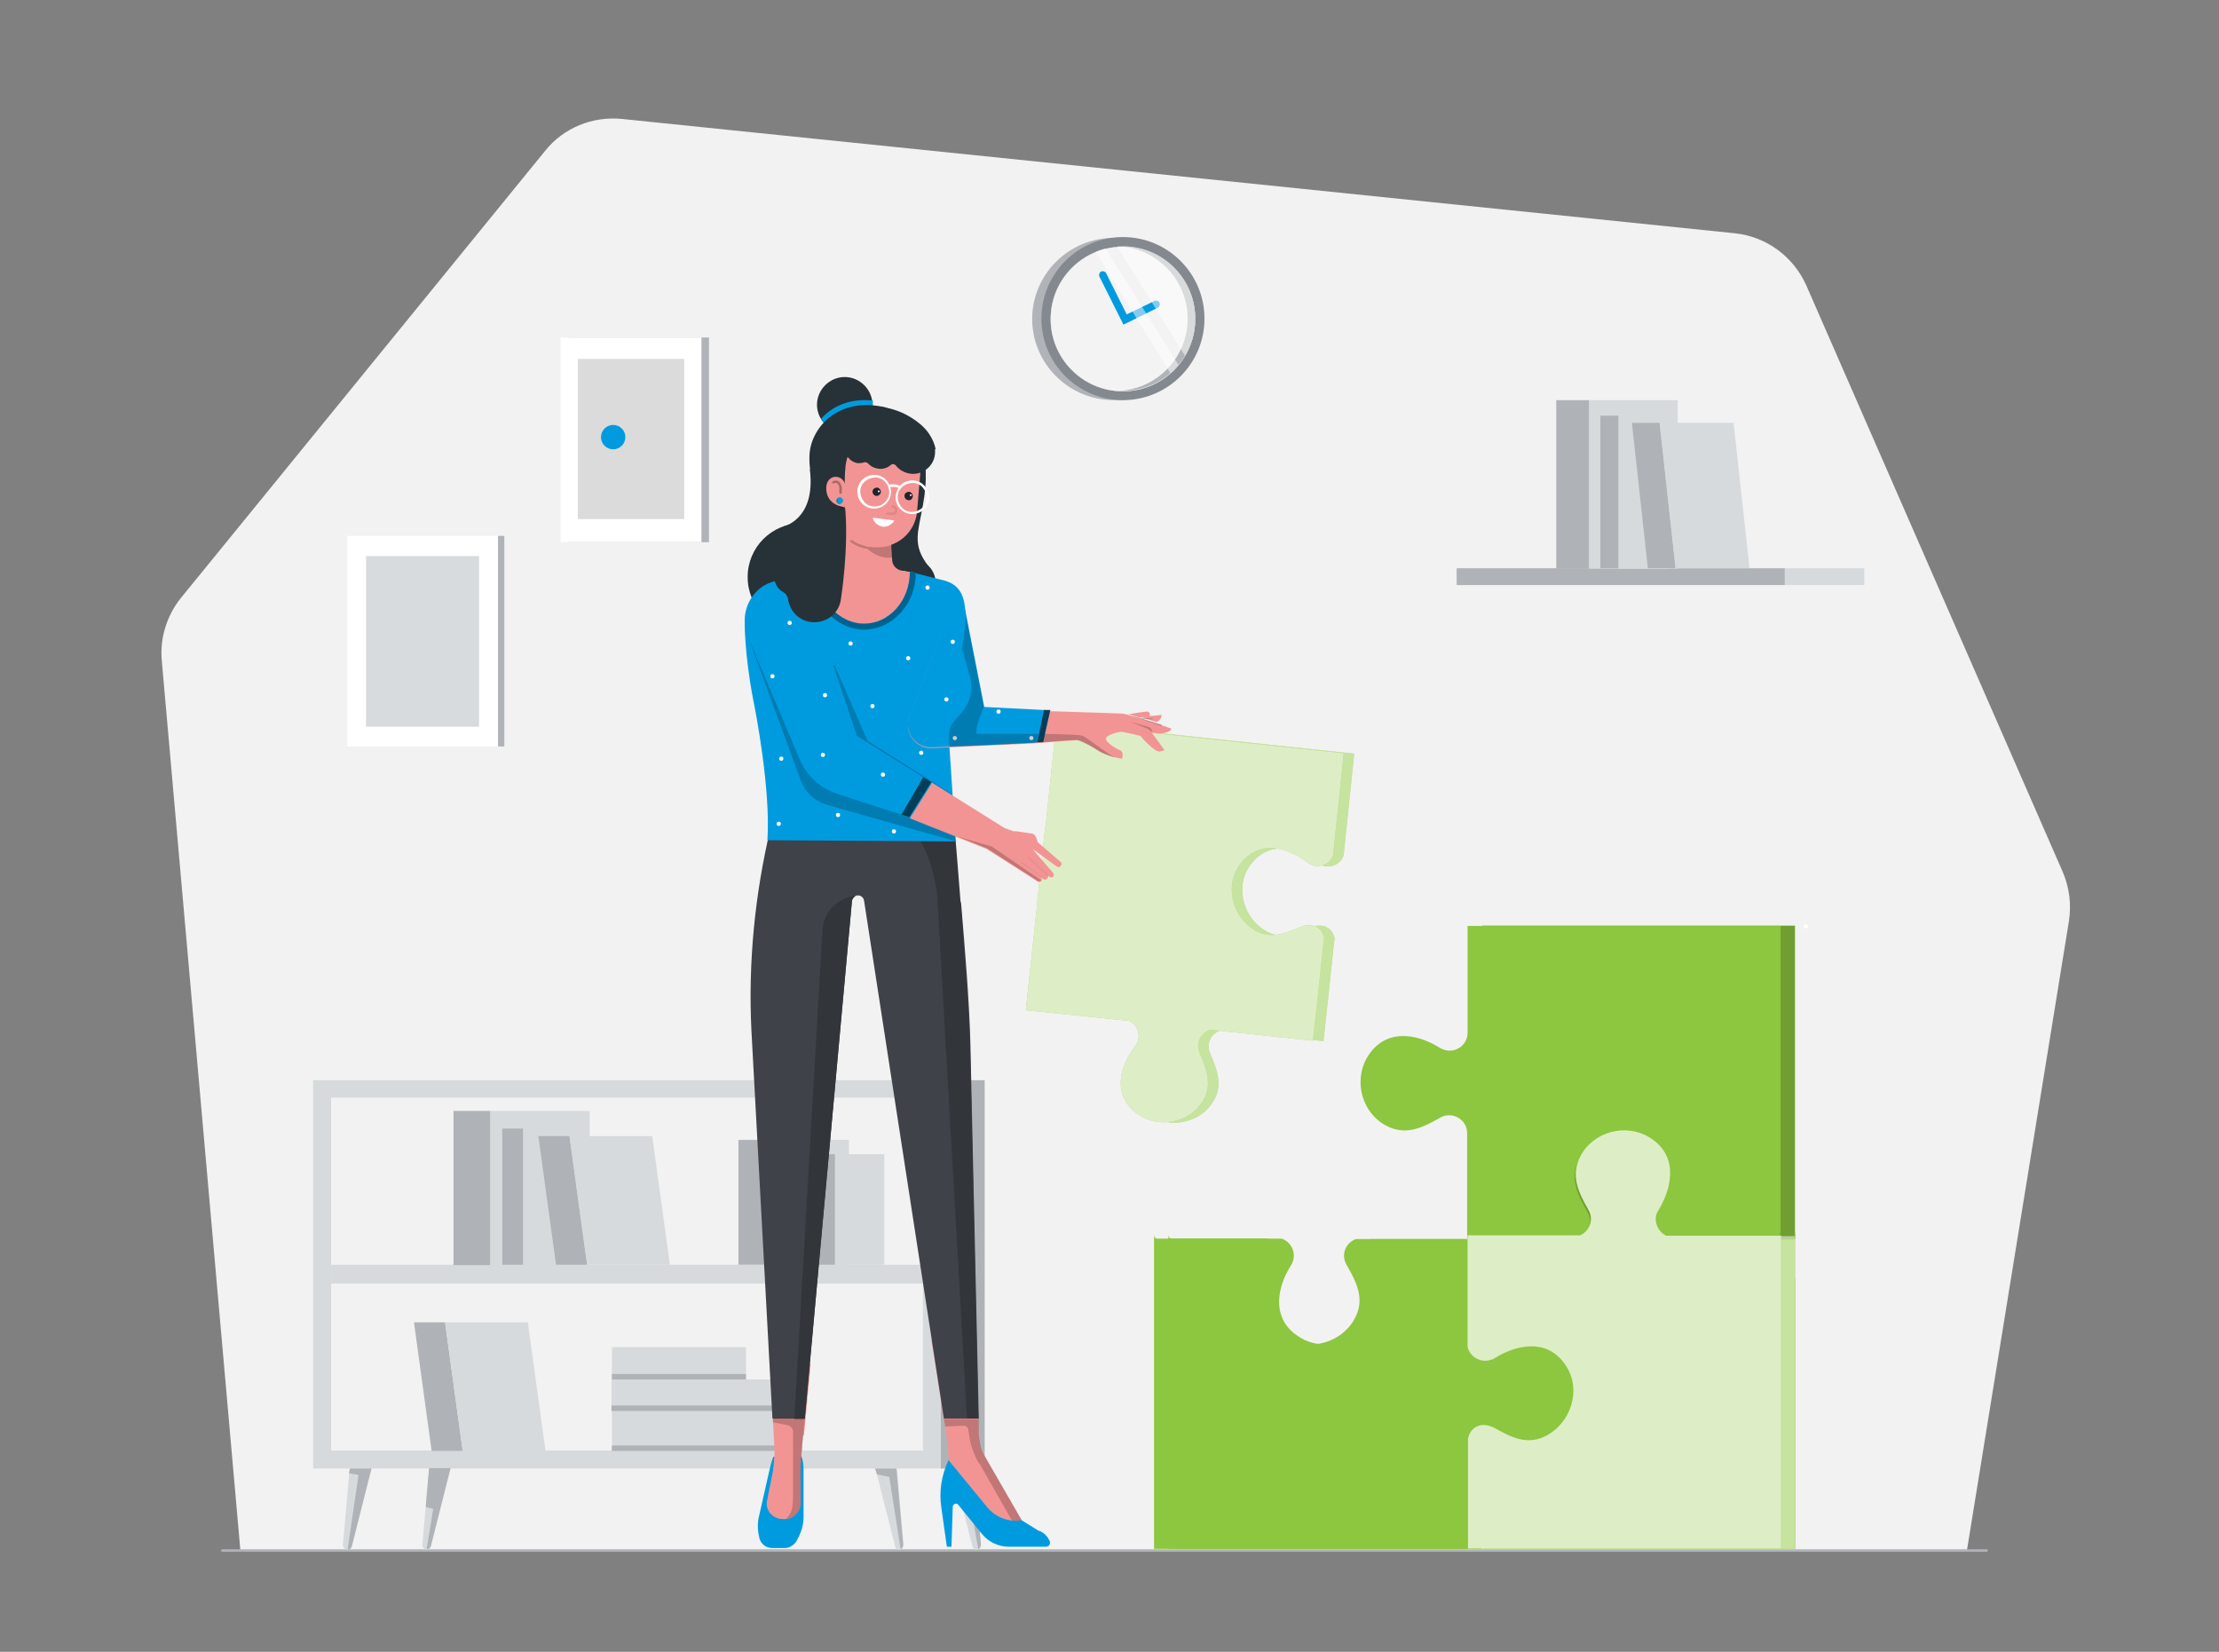 <?xml version="1.0" encoding="UTF-8"?>
<svg xmlns="http://www.w3.org/2000/svg" version="1.1" viewBox="0 0 528 393">
  <rect x="0" y="0" width="528" height="393" fill="#808080" stroke="none"/>
  <defs>
    <style>
      .cls-1 {
        fill: #84888f;
      }

      .cls-2 {
        fill: #d8dbdd;
      }

      .cls-3 {
        opacity: .9;
      }

      .cls-3, .cls-4, .cls-5, .cls-6 {
        fill: #fff;
      }

      .cls-3, .cls-5, .cls-6, .cls-7, .cls-8, .cls-9, .cls-10 {
        isolation: isolate;
      }

      .cls-11 {
        fill: #8dc63f;
      }

      .cls-12, .cls-10 {
        opacity: .6;
      }

      .cls-13 {
        fill: #263238;
      }

      .cls-14 {
        fill: #21252b;
      }

      .cls-15, .cls-7 {
        opacity: .2;
      }

      .cls-16 {
        fill: #32353a;
      }

      .cls-17, .cls-9 {
        opacity: .2;
      }

      .cls-18 {
        fill: #f39494;
      }

      .cls-19 {
        fill: #f2f2f2;
      }

      .cls-20 {
        fill: #dbdbdb;
      }

      .cls-21 {
        fill: #b0b4b9;
      }

      .cls-22 {
        fill: #3f4249;
      }

      .cls-5 {
        opacity: .5;
      }

      .cls-6 {
        opacity: .7;
      }

      .cls-23 {
        fill: #afb3b8;
      }

      .cls-24, .cls-8 {
        opacity: .3;
      }

      .cls-25 {
        fill: #d7dadc;
      }

      .cls-26 {
        fill: #009bdf;
      }
    </style>
  </defs>
  <!-- Generator: Adobe Illustrator 28.7.1, SVG Export Plug-In . SVG Version: 1.2.0 Build 142)  -->
  <g>
    <g id="Layer_1">
      <g>
        <path class="cls-19" d="M57.2,368.9l-18.7-211.7c-.5-5.4,1.2-10.8,4.6-15l86.6-106.3c4.4-5.5,11.3-8.3,18.3-7.6l264.8,27.2c7.5.8,13.9,5.5,17,12.4l61,139.5c1.6,3.7,2.1,7.7,1.5,11.7l-24.3,149.9H57.2Z"/>
        <path class="cls-23" d="M472.7,369.2H52.9c-.2,0-.3-.1-.3-.3s.2-.3.3-.3h419.8c.2,0,.3.1.3.3s-.2.3-.3.3Z"/>
        <path class="cls-25" d="M223.8,257H74.5v92.4h149.2v-92.4Z"/>
        <path class="cls-19" d="M219.6,261.2H78.8v83.9h140.8v-83.9Z"/>
        <path class="cls-19" d="M219.3,261.2H78.8v83.9h140.6v-83.9Z"/>
        <path class="cls-23" d="M234.3,257h-10.5v92.4h10.5v-92.4Z"/>
        <path class="cls-25" d="M219.6,300.9H78.8v4.5h140.8v-4.5Z"/>
        <path class="cls-23" d="M116.7,264.3h-8.8v36.7h8.8v-36.7Z"/>
        <path class="cls-25" d="M140.3,264.3h-23.6v36.7h23.6v-36.7Z"/>
        <path class="cls-23" d="M124.5,268.5h-5v32.4h5v-32.4Z"/>
        <path class="cls-25" d="M137.8,268.5h-13.3v32.4h13.3v-32.4Z"/>
        <path class="cls-23" d="M139.7,300.9h-7.4l-4.2-30.6h7.4l4.2,30.6Z"/>
        <path class="cls-25" d="M139.7,300.9h19.7l-4.2-30.6h-19.7l4.2,30.6Z"/>
        <path class="cls-23" d="M110.1,345.2h-7.4l-4.2-30.6h7.4l4.2,30.6Z"/>
        <path class="cls-25" d="M110.1,345.2h19.7l-4.2-30.6h-19.7l4.2,30.6Z"/>
        <path class="cls-25" d="M190.8,335.6h-45.2v9.5h45.2v-9.5Z"/>
        <path class="cls-25" d="M177.5,320.5h-31.9v7.7h31.9v-7.7Z"/>
        <path class="cls-25" d="M185,328.2h-39.5v7.4h39.5v-7.4Z"/>
        <path class="cls-23" d="M182.9,271.2h-7.2v29.7h7.2v-29.7Z"/>
        <path class="cls-25" d="M202,271.2h-19.1v29.7h19.1v-29.7Z"/>
        <path class="cls-23" d="M198.7,274.6h-6.9v26.3h6.9v-26.3Z"/>
        <path class="cls-25" d="M210.4,274.6h-11.7v26.3h11.7v-26.3Z"/>
        <path class="cls-23" d="M177.5,326.9h-31.9v1.3h31.9v-1.3Z"/>
        <path class="cls-23" d="M185,334.4h-39.5v1.3h39.5v-1.3Z"/>
        <path class="cls-23" d="M190.8,343.9h-45.2v1.3h45.2v-1.3Z"/>
        <path class="cls-25" d="M231.8,349.4l1.6,18c.1.6-.4,1.3-1,1.3s-.8-.3-1-.7l-4.7-18.6h5.1Z"/>
        <path class="cls-23" d="M231.2,359.9l-2-.5-2.5-10h5.1l1.6,18c0,.5-.2,1-.6,1.2l-1.6-8.7Z"/>
        <path class="cls-25" d="M213.4,349.4l1.6,18c.1.6-.4,1.3-1,1.3s-.8-.3-1-.7l-4.7-18.6h5.1Z"/>
        <path class="cls-23" d="M211.7,351.4l-3-.6-.5-1.4h5.1l1.6,18c0,.5-.2,1-.6,1.2l-2.7-17.2Z"/>
        <path class="cls-25" d="M102.1,349.4l-1.6,18c-.1.6.4,1.3,1,1.3s.8-.3,1-.7l4.7-18.6h-5.1Z"/>
        <path class="cls-23" d="M103,359l-1.7-.5.8-9.2h5.1l-4.7,18.6c-.2.5-.6.7-1,.7h0l1.6-9.7Z"/>
        <path class="cls-25" d="M83.2,349.4l-1.6,18c-.1.6.4,1.3,1,1.3s.8-.3,1-.7l4.7-18.6h-5.1Z"/>
        <path class="cls-23" d="M85.2,350.9l-2.2-.4.3-1.1h5.1l-4.7,18.6c-.2.5-.6.7-1,.7h0l2.6-17.7Z"/>
        <path class="cls-21" d="M284.4,75.9c0-10-7.5-18.2-17.2-19.2h0c0-.1-2.2-.1-2.2-.1-10.7,0-19.4,8.7-19.4,19.3s8.7,19.3,19.4,19.3h2.2c9.7-1.2,17.2-9.4,17.2-19.3Z"/>
        <path class="cls-1" d="M267.2,95.2c10.7,0,19.4-8.7,19.4-19.4s-8.7-19.4-19.4-19.4-19.4,8.7-19.4,19.4,8.7,19.4,19.4,19.4Z"/>
        <path class="cls-4" d="M267.2,93.1c9.5,0,17.2-7.7,17.2-17.2s-7.7-17.2-17.2-17.2-17.2,7.7-17.2,17.2,7.7,17.2,17.2,17.2Z"/>
        <path class="cls-1" d="M267.2,93.1c9.5,0,17.2-7.7,17.2-17.2s-7.7-17.2-17.2-17.2-17.2,7.7-17.2,17.2,7.7,17.2,17.2,17.2Z"/>
        <path class="cls-3" d="M267.2,93.1c9.5,0,17.2-7.7,17.2-17.2s-7.7-17.2-17.2-17.2-17.2,7.7-17.2,17.2,7.7,17.2,17.2,17.2Z"/>
        <path class="cls-21" d="M267.2,58.6c-.3,0-.6,0-.9,0,9,.5,16.3,8,16.3,17.2s-7.2,16.7-16.3,17.2c.3,0,.6,0,.9,0,9.5,0,17.2-7.7,17.2-17.2s-7.7-17.2-17.2-17.2Z"/>
        <path class="cls-26" d="M267.3,77.2l-5.7-11.4c-.2-.4,0-1,.4-1.2.4-.2,1,0,1.2.4l4.9,9.8,6.6-3.2c.4-.2,1,0,1.2.4.2.4,0,1-.4,1.2l-8.1,4Z"/>
        <path class="cls-5" d="M281.9,84.7c1.6-2.6,2.5-5.6,2.5-8.9,0-9.5-7.7-17.2-17.2-17.2s-.9,0-1.4,0l16.2,26.1Z"/>
        <path class="cls-5" d="M263.1,59.1c-.9.2-1.7.5-2.4.8l17.8,28.9c.7-.6,1.3-1.3,1.9-2l-17.3-27.6Z"/>
        <path class="cls-23" d="M424.7,135.2h-78.1v4h78.1v-4Z"/>
        <path class="cls-25" d="M443.6,135.2h-18.9v4h18.9v-4Z"/>
        <path class="cls-23" d="M378.2,95.2h-7.9v40.1h7.9v-40.1Z"/>
        <path class="cls-25" d="M399.2,95.2h-21.1v40.1h21.1v-40.1Z"/>
        <path class="cls-23" d="M385.2,98.9h-4.4v36.3h4.4v-36.3Z"/>
        <path class="cls-25" d="M397,98.9h-11.9v36.4h11.9v-36.4Z"/>
        <path class="cls-23" d="M398.7,135.2h-6.6l-3.8-34.6h6.6l3.8,34.6Z"/>
        <path class="cls-25" d="M398.7,135.2h17.6l-3.8-34.6h-17.6l3.8,34.6Z"/>
        <path class="cls-21" d="M168.7,80.3h-33.5v48.7h33.5v-48.7Z"/>
        <path class="cls-4" d="M166.9,80.3h-33.5v48.7h33.5v-48.7Z"/>
        <path class="cls-20" d="M162.8,85.4h-25.3v38.1h25.3v-38.1Z"/>
        <path class="cls-26" d="M145.9,106.9c1.6,0,2.9-1.3,2.9-2.9s-1.3-2.9-2.9-2.9-2.9,1.3-2.9,2.9,1.3,2.9,2.9,2.9Z"/>
        <g class="cls-17">
          <g class="cls-17">
            <g class="cls-17">
              <g class="cls-17">
                <g class="cls-17">
                  <path class="cls-9" d="M154.4,92.5h-8.4v24h8.4v-24Z"/>
                </g>
              </g>
            </g>
          </g>
        </g>
        <path class="cls-4" d="M118.5,127.5h-35.9v50.1h35.9v-50.1Z"/>
        <path class="cls-21" d="M120,127.5h-1.5v50.1h1.5v-50.1Z"/>
        <path class="cls-2" d="M114,132.3h-26.9v40.6h26.9v-40.6Z"/>
        <path class="cls-13" d="M201,102.9c3.7,0,6.6-3,6.6-6.6s-3-6.6-6.6-6.6-6.6,3-6.6,6.6,3,6.6,6.6,6.6Z"/>
        <path class="cls-26" d="M195.3,99.6c1.1,2,3.3,3.3,5.8,3.3,3.7,0,6.6-3,6.6-6.6s0-.6,0-1c-5.5-.6-9.7,1.4-12.3,4.3Z"/>
        <path class="cls-7" d="M427.1,304.1v-10h-27.2c-2.2-1-3.3-3.9-1.9-6.2,3.7-5.9,4.5-13.3-2.3-17.3-5.6-3.3-13.2-1.2-16.2,4.5-2.5,4.7-.5,8.7,1.9,12.9,1.3,2.3.2,5-2,6h-26.8v26.6c.7,2.7,3.9,4.2,6.4,2.6,5.9-3.7,13.3-4.5,17.3,2.3,3.3,5.6.8,13-4.8,16.1-4.7,2.5-8.4.5-12.6-1.8-2.8-1.5-5.6-.4-6.2,2.6v26.1h18.8c0,0,40.5,0,40.5,0h0c0,0,15.2,0,15.2,0v-26.5c0,0,0-37.9,0-37.9Z"/>
        <path class="cls-11" d="M427.1,304.1v-10h-27.2c-2.2-1-3.3-3.9-1.9-6.2,3.7-5.9,4.5-13.3-2.3-17.3-5.6-3.3-13.2-1.2-16.2,4.5-2.5,4.7-.5,8.7,1.9,12.9,1.3,2.3.2,5-2,6h-26.8v26.6c.7,2.7,3.9,4.2,6.4,2.6,5.9-3.7,13.3-4.5,17.3,2.3,3.3,5.6.8,13-4.8,16.1-4.7,2.5-8.4.5-12.6-1.8-2.8-1.5-5.6-.4-6.2,2.6v26.1h18.8c0,0,40.5,0,40.5,0h0c0,0,15.2,0,15.2,0v-26.5c0,0,0-37.9,0-37.9Z"/>
        <path class="cls-11" d="M376.3,325.5c-4-6.9-11.4-6-17.3-2.3-2.8,1.8-6.6-.3-6.6-3.6v-24.8h-26.4c-2.4.9-3.6,3.7-2.2,6.1,2.4,4.2,4.5,8.3,1.9,12.9-3.1,5.7-10.7,7.8-16.2,4.5-6.9-4-6-11.4-2.3-17.3,1.5-2.4.3-5.4-2.2-6.3h-26.5v-.2h-.4v-.5h-.1v74.5h74.5v-25.1c0-3.3,3.6-5.3,6.4-3.7,4.2,2.4,8.3,4.5,12.9,1.9,5.6-3.1,7.8-10.7,4.5-16.2Z"/>
        <path class="cls-11" d="M427.1,293.2v-73c.1,0-.3,0-.3,0h-74.1v25.4c0,3.4-6.9,10.9-9.7,9.1-5.9-3.7-10.1-10-14.1-3.1-3.3,5.6-1.2,13.2,4.5,16.2,4.7,2.5,8.6-3.8,12.8-6.2,2.8-1.6,6.6,4.7,6.6,8v25.1h26.1c2.6-.7,4-3.7,2.6-6.2-2.4-4.2-4.5-8.3-1.9-12.9,3.1-5.7,10.7-7.8,16.2-4.5,6.9,4,6,11.4,2.3,17.3-1.6,2.5-.1,5.7,2.6,6.4h26.5v-1.5Z"/>
        <path class="cls-7" d="M427.1,293.2v-72.9h-74.5v25.4c0,3.4,10.7,1.3,6.6,8.2-3.3,5.6-9.8,3.2-4.2,6.3,4.7,2.5-8.3,4.8-4.2,2.5,2.8-1.6,1.7,3.7,1.7,7v25.1h26.1c2.6-.7,4-3.7,2.6-6.2-2.4-4.2-4.5-8.3-1.9-12.9,3.1-5.7,10.7-7.8,16.2-4.5,6.9,4,6,11.4,2.3,17.3-1.6,2.5-.1,5.7,2.6,6.4h26.6v-1.6Z"/>
        <path class="cls-5" d="M427.1,304.1v-10h-27.2c-2.2-1-3.3-3.9-1.9-6.2,3.7-5.9,4.5-13.3-2.3-17.3-5.6-3.3-13.2-1.2-16.2,4.5-2.5,4.7-.5,8.7,1.9,12.9,1.3,2.3.2,5-2,6h-26.8v26.6c.7,2.7,3.9,4.2,6.4,2.6,5.9-3.7,13.3-4.5,17.3,2.3,3.3,5.6.8,13-4.8,16.1-4.7,2.5-8.4.5-12.6-1.8-2.8-1.5-5.6-.4-6.2,2.6v26.1h18.8c0,0,40.5,0,40.5,0h0c0,0,15.2,0,15.2,0v-64.4Z"/>
        <path class="cls-11" d="M317.6,223.6c-.3-2.8-2.8-4.1-5.5-3-4.1,1.7-7.7,3.2-11.7.4-4.9-3.4-6.4-10.5-2.9-15.2,4.4-5.9,11-4.4,16.1-.5,2.2,1.7,5.2.7,6.1-1.7l1.5-14.4,1-9.6v-.3s-7.7-.8-7.7-.8l-57.6-6.1-3-.3v.3s-1,8.9-1,8.9l-1.6,15.4c0,0,0,.2-.1.2l-2,18.8c0,0,0,.2,0,.3l-2.6,24.3h.3v.2l8.9.9,15.4,1.6c2.2,1,3,3.9,1.4,6-3.9,5.1-5.4,11.7.5,16.1,4.8,3.5,12,2.3,15.3-2.6,2.8-4,1.2-8-.5-12-1-2.3.4-4.8,2.7-5.4l24.3,2.6,1.1-10,1.5-14.1Z"/>
        <path class="cls-5" d="M317.6,223.6c-.3-2.8-2.8-4.1-5.5-3-4.1,1.7-7.7,3.2-11.7.4-4.9-3.4-6.4-10.5-2.9-15.2,4.4-5.9,11-4.4,16.1-.5,2.2,1.7,5.2.7,6.1-1.7l1.5-14.4,1-9.6v-.3s-7.7-.8-7.7-.8l-57.6-6.1-3-.3v.3s-1,8.9-1,8.9l-1.6,15.4c0,0,0,.2-.1.2l-2,18.8c0,0,0,.2,0,.3l-2.6,24.3h.3v.2l8.9.9,15.4,1.6c2.2,1,3,3.9,1.4,6-3.9,5.1-5.4,11.7.5,16.1,4.8,3.5,12,2.3,15.3-2.6,2.8-4,1.2-8-.5-12-1-2.3.4-4.8,2.7-5.4l24.3,2.6,1.1-10,1.5-14.1Z"/>
        <path class="cls-4" d="M429.7,220.9c.3,0,.5-.2.5-.5s-.2-.5-.5-.5-.5.2-.5.5.2.5.5.5Z"/>
        <path class="cls-11" d="M423.7,294.4v-.4h-27.2c-2.2-1-3.3-3.9-1.9-6.2,3.7-5.9,4.5-13.3-2.3-17.3-5.6-3.3-13.2-1.2-16.2,4.5-2.5,4.7-.5,8.7,1.9,12.9,1.3,2.3.2,5-2,6h-26.8v26.6c.7,2.7,3.9,4.2,6.4,2.6,5.9-3.7,13.3-4.5,17.3,2.3,3.3,5.6.8,13-4.8,16.1-4.7,2.5-8.4.5-12.6-1.8-2.8-1.5-5.6-.4-6.2,2.6v26.1h18.8c0,0,40.5,0,40.5,0h0c0,0,15.2,0,15.2,0v-74.1Z"/>
        <path class="cls-11" d="M372.9,325.5c-4-6.9-11.4-6-17.3-2.3-2.8,1.8-6.6-.3-6.6-3.6v-24.8h-26.4c-2.4.9-3.6,3.7-2.2,6.1,2.4,4.2,4.5,8.3,1.9,12.9-3.1,5.7-10.7,7.8-16.2,4.5-6.9-4-6-11.4-2.3-17.3,1.5-2.4.3-5.4-2.2-6.3h-26.5v-.2h-.4v-.5h-.1v74.5h74.5v-25.1c0-3.3,3.6-5.3,6.4-3.7,4.2,2.4,8.3,4.5,12.9,1.9,5.6-3.1,7.7-10.7,4.5-16.2Z"/>
        <path class="cls-11" d="M423.7,293.2v-72.9h-74.5v25.4c0,3.4-3.7,5.4-6.6,3.6-5.9-3.7-13.3-4.5-17.3,2.3-3.3,5.6-1.2,13.2,4.5,16.2,4.7,2.5,8.7.5,12.9-1.9,2.8-1.6,6.4.4,6.4,3.7v25.1h26.1c2.6-.7,4-3.7,2.6-6.2-2.4-4.2-4.5-8.3-1.9-12.9,3.1-5.7,10.7-7.8,16.2-4.5,6.9,4,6,11.4,2.3,17.3-1.6,2.5-.1,5.7,2.6,6.4h26.6v-1.6h0Z"/>
        <path class="cls-11" d="M315.1,223.5c-.3-2.8-2.8-4.1-5.5-3-4.1,1.7-7.7,3.2-11.7.4-4.9-3.4-6.4-10.5-2.9-15.2,4.4-5.9,11-4.4,16.1-.5,2.2,1.7,5.2.7,6.1-1.7l1.5-14.4,1-9.6v-.3s-7.7-.8-7.7-.8l-57.6-6.1-3-.3v.3s-1,8.9-1,8.9l-1.6,15.4c0,0,0,.2-.1.2l-2,18.8c0,0,0,.2,0,.3l-2.6,24.3h.3v.2l8.9.9,15.4,1.6c2.2,1,3,3.9,1.4,6-3.9,5.1-5.4,11.7.5,16.1,4.8,3.5,12,2.3,15.3-2.6,2.8-4,1.2-8-.5-12-1-2.3.4-4.8,2.7-5.4l24.3,2.6,1.1-10,1.5-14.1Z"/>
        <path class="cls-6" d="M423.7,294h-27.2c-2.2-1-3.3-3.9-1.9-6.2,3.7-5.9,4.5-13.3-2.3-17.3-5.6-3.3-13.2-1.2-16.2,4.5-2.5,4.7-.5,8.7,1.9,12.9,1.3,2.3.2,5-2,6h-26.8v26.6c.7,2.7,3.9,4.2,6.4,2.6,5.9-3.7,13.3-4.5,17.3,2.3,3.3,5.6.8,13-4.8,16.1-4.7,2.5-8.4.5-12.6-1.8-2.8-1.5-5.6-.4-6.2,2.6v26.1h18.8c0,0,40.5,0,40.5,0h0c0,0,15.2,0,15.2,0v-74.5Z"/>
        <path class="cls-6" d="M315.1,223.5c-.3-2.8-2.8-4.1-5.5-3-4.1,1.7-7.7,3.2-11.7.4-4.9-3.4-6.4-10.5-2.9-15.2,4.4-5.9,11-4.4,16.1-.5,2.2,1.7,5.2.7,6.1-1.7l1.5-14.4,1-9.6v-.3s-7.7-.8-7.7-.8l-57.6-6.1-3-.3v.3s-1,8.9-1,8.9l-1.6,15.4c0,0,0,.2-.1.2l-2,18.8c0,0,0,.2,0,.3l-2.6,24.3h.3v.2l8.9.9,15.4,1.6c2.2,1,3,3.9,1.4,6-3.9,5.1-5.4,11.7.5,16.1,4.8,3.5,12,2.3,15.3-2.6,2.8-4,1.2-8-.5-12-1-2.3.4-4.8,2.7-5.4l24.3,2.6,1.1-10,1.5-14.1Z"/>
        <path class="cls-13" d="M219,106.8c1.5,2.3,1.7,7.4.6,13.4-1.1,6.4-2.7,9.4,1.4,14.6,2.3,2.8-.1,4-.4,6.4-.3,2.4-1.2,4.8-3.2,6.2-1.4.9-4.3,1.9-6,2-1.9,0-3.9-.2-5.5-1.2-2-1.3-3.2-3.6-3.7-5.9-1.1-5.5,1.2-10.9,3-16.2,2.7-8,4.1-16.3,5.5-24.6"/>
        <path class="cls-13" d="M217.3,143.8c2.9,0,5.3-2.4,5.3-5.3s-2.4-5.3-5.3-5.3-5.3,2.4-5.3,5.3,2.4,5.3,5.3,5.3Z"/>
        <path class="cls-13" d="M190.7,150.1c7.1,0,12.8-5.7,12.8-12.8s-5.7-12.8-12.8-12.8-12.8,5.7-12.8,12.8,5.7,12.8,12.8,12.8Z"/>
        <path class="cls-26" d="M190.7,346.4c.5,1.6.5,2.2.5,3.8v10.8c0,1.9-.6,3.7-1.5,5.3l-.2.4c-.6.9-1.6,1.6-2.7,1.6h-3.1c-1.4,0-2.6-.9-3-2.3-.4-1.6-.5-3.3-.2-4.8l2.6-11.5c.2-.9.5-2.1.9-3.1h6.6Z"/>
        <path class="cls-18" d="M232.3,321.2l.6,20c0,1.9.5,3.9,1.2,4.9l9,15.6-2.1,2.8-8.1-4.1-7.2-13c0-2.2-.2-3.6-.6-6.6l-3.5-22.1,10.7,2.3Z"/>
        <path class="cls-7" d="M232.9,348.1c-.8-1.2-1.9-4.1-2.1-5.4l-.4-2.5c0-.6-.5-.9-1-1l-4.5.2-.3-1.8h8.3v3.7c.2,1.4.4,3.6,1.3,4.9l9,15.6-1.2,2.1-9-15.8Z"/>
        <path class="cls-26" d="M247.3,364.3l-4.2-2.6c-3.1.5-6.2-.7-8.2-3.1l-9.2-11.2c-1.7,3.6-2.3,7.5-1.7,11.4l1.3,9.2h1.1l.3-9.5c0-.7.9-1,1.3-.5l5.6,6.9c1.6,2,4,3.1,6.5,3.1h8.8c.7,0,1.1-.7.9-1.3-.5-1.1-1.3-2-2.5-2.5Z"/>
        <path class="cls-18" d="M191.1,341.5c-.5,3.9-.7,7.7-.6,11.6v4.6c0,2-1.7,3.7-3.7,3.7h-.6c-2.3,0-4.1-2-3.7-4.3l1.1-5.5c.6-2.8.8-5.6.6-8.5l-1-18.7,9.7.2-1.6,16.9Z"/>
        <path class="cls-22" d="M221.5,191.3l7.2,23.7c.9,10.9,1.9,22.4,2.2,33.2l2,89.3h-8.3l-19-123.2c-.1-.8-.8-1.3-1.6-1.3,0,0-1.2.1-1.3,1.5l-11.2,123h-7.7l-5-92.3c-.8-16.1.8-32.3,4.5-48l1.4-5.9h36.7Z"/>
        <path class="cls-7" d="M191.5,337.5s-.7,7.2-.8,8.8h0c-.2,2.3-.2,4.5-.2,6.8v4.6c0,2-1.6,3.6-3.5,3.6,1.8-1.4,1.6-3.6,1.7-5.3v-15.5c-.1-.7-.6-1.2-1.2-1.4l-3.6-.7v-1c0,0,7.6,0,7.6,0Z"/>
        <path class="cls-16" d="M232.8,337.5h-2.7l-7.1-124.6c-2.2-16.9-10.7-17.9-10.7-21.7h-27.6c0-.1,27.6,0,27.6,0h9s.1,0,.1,0l6,8.9s3.1,37.2,3.4,48.1l2,89.3Z"/>
        <path class="cls-16" d="M204.3,213c-.5,0-.8.2-1.1.5-.3.3-.5.6-.5,1.1l-11.2,123h-2.5l6.7-116.2c.2-4.7,4.1-8.3,8.7-8.3Z"/>
        <path class="cls-26" d="M178.7,148.3c-.6-5.3,1.3-7.2,1.3-7.2l19.8,18.5s3.3,18.3,4.2,18.3c0,0-8.8,8.9-11.9,4.8-5.3-7-12.7-29-13.4-34.3Z"/>
        <path class="cls-7" d="M204,177.8s-1.3-2.3-3.2-13.3c-.2-1.2-.9-4.9-.9-4.9-2-1.5-4.5-3.4-6.1-4.5-.4-.3-.9.1-.7.5l6,20.5c.3.9,4.9,1.7,4.9,1.7Z"/>
        <path class="cls-26" d="M184.3,138.3l12.2-2.5,19.8.2,8.7,2.2c4.5,1.4,4.8,5.4,4.7,10.1l-.8,6.1,1.9,6.5c1.1,4.2-.3,6.7-3.3,10-.9,1.1-1.4,1.5-1.8,3.6l1.7,25.7-44.8-.3c.8-12-2.8-30.7-3.4-33.5-2.1-11.1-2-18.3-2-18.3-.2-4.6,2.8-8.8,7.1-9.8Z"/>
        <path class="cls-26" d="M204,177.9l18.6,8.7-4.7,8s-4.2-1-8.9-2.4c-4.7-1.4-10.4-3.4-12.9-4.7-4.7-2.3-6.9-9.5-8.3-12.4"/>
        <path class="cls-10" d="M221.6,186.1l-1.9-1.2-5.2,8.9,1.9.6,5.2-8.3Z"/>
        <path class="cls-18" d="M197.9,118.1l-.4,15c0,1.2-.9,2.2-2,2.6l-1.7.5,3.9,2.4c3.9,2.4,8.7,2.8,12.9,1.2.8-.3,1.5-.6,2.2-1.1l4.5-2.4-3-.6c-1.1-.3-1.9-1.2-2-2.3l-1.1-17.9-13.3,2.7Z"/>
        <path class="cls-18" d="M208.3,130.2h-.7c-5-.5-8.7-4.8-8.3-9.8l1.1-12.7c.1-1.7,1.6-2.9,3.3-2.8l11.9.9c2.2.2,3.8,2.1,3.6,4.2l-1,11.8c-.5,5-4.9,8.7-9.9,8.3Z"/>
        <path class="cls-14" d="M209.6,117.1c0-.5-.3-1-.9-1.1-.5,0-1,.3-1.1.9,0,.5.3,1,.9,1.1.5,0,1-.3,1.1-.9Z"/>
        <path class="cls-4" d="M209.1,117.1c.1,0,.2,0,.2-.2s0-.2-.2-.2-.2,0-.2.2,0,.2.2.2Z"/>
        <path class="cls-14" d="M217.2,118.1c0-.5-.3-1-.9-1.1-.5,0-1,.3-1.1.9,0,.5.3,1,.9,1.1s1-.3,1.1-.9Z"/>
        <path class="cls-4" d="M216.7,118c.1,0,.2,0,.2-.2s0-.2-.2-.2-.2,0-.2.2,0,.2.2.2Z"/>
        <g class="cls-24">
          <path class="cls-8" d="M212.4,122.5h-1.3c-.2,0-.3-.2-.3-.3,0-.2.2-.3.3-.3h1.3c.3,0,.6-.2.6-.5s-.3-.6-.6-.6c-.2,0-.3-.2-.3-.3,0-.2.2-.3.3-.3.6,0,1.2.6,1.1,1.2,0,.7-.5,1.2-1.2,1.2Z"/>
        </g>
        <path class="cls-7" d="M198.8,120.8l1.4.2-1.8,2.8.5-2.9Z"/>
        <path class="cls-4" d="M212.6,123.7c.1,0,.2.2.1.3-.6.9-1.6,1.4-2.7,1.3-1.1-.2-1.9-.9-2.3-1.9,0-.1,0-.2.2-.2l4.7.6Z"/>
        <path class="cls-18" d="M193.8,136.3c0,7.1,5.2,12.9,11.7,12.9s11.7-5.8,11.7-12.9l-2.3-.5-21.1.5Z"/>
        <path class="cls-4" d="M217.2,114.3c-1.3,0-2.4.5-3.1,1.3-1.1-.5-2-.4-2.5-.3-.6-1.3-1.9-2.3-3.4-2.3-2.2-.1-4.1,1.6-4.2,3.8-.1,2.2,1.6,4.1,3.8,4.2,2.2.1,4.1-1.6,4.2-3.8,0-.5,0-.9-.2-1.3.4,0,1.2-.2,2,.2-.4.6-.6,1.3-.7,2-.1,2.2,1.6,4.1,3.8,4.2,2.2.1,4.1-1.6,4.2-3.8,0-2.2-1.6-4.1-3.9-4.2ZM208,120.5c-1.9,0-3.3-1.7-3.3-3.6,0-1.9,1.7-3.3,3.6-3.3,1.9,0,3.3,1.7,3.3,3.6-.1,1.9-1.7,3.4-3.6,3.3ZM216.9,121.8c-1.9,0-3.3-1.7-3.3-3.6,0-1.9,1.7-3.3,3.6-3.3,1.9,0,3.3,1.7,3.3,3.6,0,1.9-1.7,3.3-3.6,3.3Z"/>
        <path class="cls-26" d="M205.5,149.8c6.8,0,12.4-6,12.4-13.5l-1.4-.3v.2c0,6.7-4.9,12.2-10.9,12.2s-10.9-5.5-10.9-12.2v-.2l-1.4.4c0,7.4,5.6,13.4,12.4,13.4Z"/>
        <path class="cls-26" d="M205.5,149.8c6.8,0,12.4-6,12.4-13.5l-1.4-.3v.2c0,6.7-4.9,12.2-10.9,12.2s-10.9-5.5-10.9-12.2v-.2l-1.4.3c0,7.4,5.6,13.5,12.4,13.5Z"/>
        <g class="cls-12">
          <path class="cls-10" d="M205.5,149.8c6.8,0,12.4-6,12.4-13.5l-1.4-.3v.2c0,6.7-4.9,12.2-10.9,12.2s-10.9-5.5-10.9-12.2v-.2l-1.4.3c0,7.4,5.6,13.5,12.4,13.5Z"/>
        </g>
        <path class="cls-13" d="M186.3,125.3s7.9-1.6,6.4-13.6l11.2-6s-2,.2-2.7,5.1c-.5,4.3.2,10.4-.8,15.8-.3,1.5-1.9,5.2-4.1,6.7-.9.7-2.5.8-2.5.8l-5.8.5-1.7-9.3Z"/>
        <path class="cls-13" d="M218.7,102.4c-2.5-.6-5,.6-6.1,2.7-.6-.8-1.5-1.3-2.6-1.4-1-.1-2,.2-2.8.7-.5-.6-1.3-1-2.1-1.1-1.9-.3-3.7,1.1-4,2.9-.3,1.9,1.1,3.7,3,4,.5,0,1,0,1.5-.2.3-.1.6,0,.9.2.6.7,1.5,1.2,2.5,1.3,1.1.2,2.2-.2,3-.9.3-.3.9-.2,1.2.2.8,1,2,1.7,3.4,1.9,3.1.4,5.9-2,5.9-5.2,0-2.3-1.6-4.5-3.9-5.1Z"/>
        <path class="cls-13" d="M210.1,96.8c-10.9-2.3-17.4,5.2-17.5,11.8-.1,4.5,1.1,8.1,4.5,10.6.8.5,1.8-8.1,5.8-11.9.6-.6,1.3-1.1,2-1.6.8.8,1.9,1.4,3.1,1.5,3.1.4,5.9-2,5.9-5.2,0-2.4-1.4-4.7-3.7-5.2Z"/>
        <path class="cls-13" d="M222.6,106.8s-.4-3-3.3-5.6c-1.6-1.4-5-4-10.5-4.5l5.5,10.6,8.4-.4Z"/>
        <path class="cls-18" d="M200.7,120.6s-3.9-.3-4.1-4.2c-.2-4,4.7-3.9,4.7,0l-.3,4.3h-.3Z"/>
        <path class="cls-8" d="M198.1,114.5c.5-.2.9-.2,1.2-.1.3.1.6.4.8.9.2.5.3,1,.2,1.6v.4c-.1.3-.6.3-.6,0v-.5c0-.2.1-.9-.1-1.3-.2-.3-.3-.5-.5-.6-.2,0-.5,0-.8.1-.1,0-.3,0-.3-.1,0-.2,0-.3.2-.3Z"/>
        <path class="cls-26" d="M199.8,119.9c.4,0,.8-.4.8-.8s-.4-.8-.8-.8-.8.4-.8.8.4.8.8.8Z"/>
        <path class="cls-7" d="M200,119.8c-.5,0-.8-.5-.7-1,0-.2.1-.3.2-.4-.2.1-.4.3-.5.6,0,.5.2.8.6.9.2,0,.3,0,.5,0,0,0-.1,0-.2,0Z"/>
        <path class="cls-7" d="M199.7,120.4l1.2.3-.2,3.8-1-4.1Z"/>
        <path class="cls-7" d="M226.7,189.3l-22.8-14.2-5.6-16.7c0-.2.2-.3.3-.1l7.8,17.9,20.2,12.8v.3Z"/>
        <path class="cls-7" d="M177.3,149.9l12.9,30.6c1.6,3.9,4.8,6.9,8.8,8.3l28.3,9.2.2,2.2-31-8.8c-2.8-.9-5-3-6-5.8l-13.1-35.7Z"/>
        <path class="cls-18" d="M267.5,171.5s5.5,1.8,5.9,2c.3.2,3.7,5,3.7,5l-1.1.3c-1.1.3-4.5-3.4-4.5-3.6,0-.2-4.1-1-4.6-1.1-.5,0-3.4.6-3.7,1.5-.4.9,2.5,2.6,3.3,2.9,1,.4.5,2,.5,2-1.1,0-4-1-5.3-1.7-1.2-.8-4.2-2.6-5.2-2.7-1,0-11,.8-11,.8l-23.7,1.1c-3.9.2-6.8-3.7-5.4-7.4l7.8-20.3,5.4-5.3,3.7,23.7s33.4,1,34,1.1c.5,0,11.2,3.3,11.4,3.6.2.3-1.5,1.7-4.9.8l-.4-.5-5.9-2Z"/>
        <path class="cls-18" d="M271.1,170.6l5.3-.5s0,1.2-1.2,1.7l-4.1-1.3Z"/>
        <path class="cls-18" d="M268.6,169.9s4.3-.7,4.5-.6c.3,0,.9.8.2,1.2l-2.2.2-2.6-.8Z"/>
        <path class="cls-7" d="M273.9,174c-.3-.3-.6-.5-1-.7l-4.1-1.6,4.3,1.2c.4.1.8.4,1,.8l.2.3h-.4Z"/>
        <path class="cls-7" d="M269.3,170.3l6.9,2.4s.3-.1.3-.3l-7.3-2.2Z"/>
        <path class="cls-7" d="M274.4,170.9h-2.8c0,.1.2.2.2.2h2.5c0,0,0,0,0-.2Z"/>
        <path class="cls-26" d="M249.9,169l-15.7-.8-4.6-23.4-5.4,5.3-7.8,20.3c-1.4,3.7,1.4,7.6,5.4,7.4,0,0,23.6-.9,26.4-1.3l1.7-7.6Z"/>
        <path class="cls-10" d="M249.9,169l-1.7,7.6h-1.4c0,.1,1.6-7.7,1.6-7.7h1.6Z"/>
        <path class="cls-7" d="M265.3,180.2c-2.2-1-6.7-4.9-7.9-5.2-1.2-.3-8.8-.4-8.8-.4l-.5,2s7.8-.7,8.3-.5,2.5.9,4.7,2.4c2.3,1.4,4.1,1.7,4.1,1.7Z"/>
        <path class="cls-18" d="M241.3,197.7l4.1.6c.5,0,.9.4,1.1.9l.4,1-2.2.3-3.4-2.8Z"/>
        <path class="cls-18" d="M221.6,186.1l17.1,10.7c0,0,.2.1.3.2l5.9,2.1c.6.2,1.2.6,1.7,1l5.8,5c.3.2.3.6,0,.9-.2.3-.6.4-.9.2l-5.8-4.2,4.9,5.7c.2.3.2.7,0,.9-.3.2-.6.2-.9,0l-5.3-4.9,4.8,4.4c.3.2.3.6,0,.9-.2.3-.6.4-.9.2l-5.1-3.7,4.5,3.3c.2.2.3.5.1.8-.2.2-.5.3-.8.2l-12.2-7.8-18.3-7.3,5.2-8.3Z"/>
        <g class="cls-15">
          <path class="cls-7" d="M249.1,208.3c.1,0,.2,0,.3,0,0,0,0-.2,0-.3l-4.5-4.1c0,0-.2,0-.3,0,0,0,0,.2,0,.3l4.5,4.1s0,0,0,0Z"/>
        </g>
        <g class="cls-15">
          <path class="cls-7" d="M247.5,208.8c.1,0,.2,0,.3,0,0,0,0-.2,0-.3l-4.5-3.3c0,0-.2,0-.3,0,0,0,0,.2,0,.3l4.5,3.3h0Z"/>
        </g>
        <path class="cls-7" d="M247.8,209.4c-.2.2-.5.3-.8.2l-12.2-7.8-18.4-7.3,11,4.4,8.6,2.5,11.8,8.1Z"/>
        <path class="cls-13" d="M201,120.7l-15.8,11.2s.2.9.6,2.3c-.8.6-1.4,1.6-1.5,2.7-.2,1.7.7,3.3,2.1,4,.6.3.9.9,1.1,1.5,0,.2,0,.4.1.6h0c.6,2.7,2.7,4.7,5.4,5,3.5.4,6.7-2,7.1-5.5,0,0,1.9-12,1-21.7Z"/>
        <path class="cls-7" d="M212.1,129.7c-1.2.4-2.6.6-4,.5-.4,0-.7,0-1.1-.1-.1,0-.3,0-.4,0h0c-.2,0-.4,0-.6-.2,0,0-.2,0-.2,0-1.4-.4-2.4-.9-3.1-1.4-.1,0-.3,0-.4,0,0,.1,0,.3,0,.4.8.6,2.2,1.4,4.1,1.7.9.8,2.5,1.9,4.6,2.1.5,0,.9,0,1.4,0l-.2-2.9Z"/>
        <path class="cls-4" d="M220.7,140.3c.3,0,.5-.2.5-.5s-.2-.5-.5-.5-.5.2-.5.5.2.5.5.5Z"/>
        <path class="cls-4" d="M226.7,153.2c.3,0,.5-.2.5-.5s-.2-.5-.5-.5-.5.2-.5.5.2.5.5.5Z"/>
        <path class="cls-4" d="M187.9,148.7c.3,0,.5-.2.5-.5s-.2-.5-.5-.5-.5.2-.5.5.2.5.5.5Z"/>
        <path class="cls-4" d="M216.1,157.1c.3,0,.5-.2.5-.5s-.2-.5-.5-.5-.5.2-.5.5.2.5.5.5Z"/>
        <path class="cls-4" d="M207.6,168.5c.3,0,.5-.2.5-.5s-.2-.5-.5-.5-.5.2-.5.5.2.5.5.5Z"/>
        <path class="cls-4" d="M202.4,153.6c.3,0,.5-.2.5-.5s-.2-.5-.5-.5-.5.2-.5.5.2.5.5.5Z"/>
        <path class="cls-4" d="M196.3,165.9c.3,0,.5-.2.5-.5s-.2-.5-.5-.5-.5.2-.5.5.2.5.5.5Z"/>
        <path class="cls-4" d="M195.8,180.1c.3,0,.5-.2.5-.5s-.2-.5-.5-.5-.5.2-.5.5.2.5.5.5Z"/>
        <path class="cls-4" d="M185.3,196.5c.3,0,.5-.2.5-.5s-.2-.5-.5-.5-.5.2-.5.5.2.5.5.5Z"/>
        <path class="cls-4" d="M199.4,194.4c.3,0,.5-.2.5-.5s-.2-.5-.5-.5-.5.2-.5.5.2.5.5.5Z"/>
        <path class="cls-4" d="M212.7,198.3c.3,0,.5-.2.5-.5s-.2-.5-.5-.5-.5.2-.5.5.2.5.5.5Z"/>
        <path class="cls-4" d="M185.9,181c.3,0,.5-.2.5-.5s-.2-.5-.5-.5-.5.2-.5.5.2.5.5.5Z"/>
        <path class="cls-4" d="M183.8,161.4c.3,0,.5-.2.5-.5s-.2-.5-.5-.5-.5.2-.5.5.2.5.5.5Z"/>
        <path class="cls-4" d="M210.1,184.8c.3,0,.5-.2.5-.5s-.2-.5-.5-.5-.5.2-.5.5.2.5.5.5Z"/>
        <path class="cls-4" d="M219.2,179.6c.3,0,.5-.2.5-.5s-.2-.5-.5-.5-.5.2-.5.5.2.5.5.5Z"/>
        <path class="cls-4" d="M225.2,166.9c.3,0,.5-.2.5-.5s-.2-.5-.5-.5-.5.2-.5.5.2.5.5.5Z"/>
        <path class="cls-4" d="M237.6,169.8c.3,0,.5-.2.5-.5s-.2-.5-.5-.5-.5.2-.5.5.2.5.5.5Z"/>
        <path class="cls-4" d="M245.4,176.1c.3,0,.5-.2.5-.5s-.2-.5-.5-.5-.5.2-.5.5.2.5.5.5Z"/>
        <path class="cls-4" d="M227.2,176.1c.3,0,.5-.2.5-.5s-.2-.5-.5-.5-.5.2-.5.5.2.5.5.5Z"/>
        <path class="cls-7" d="M229.7,145.3s.5,1.3-.8,9.1l1.9,6.5c.8,2.9.2,5.9-1.7,8.3l-2.4,2.8s-.8.9-.9,2.5c-.1,1.7.2,3.2.2,3.2l3.7-.2,17-.8.4-2.1h-14.7c-.5-1.5,1.7-6.4,1.7-6.4l-4.5-22.9Z"/>
      </g>
    </g>
  </g>
</svg>